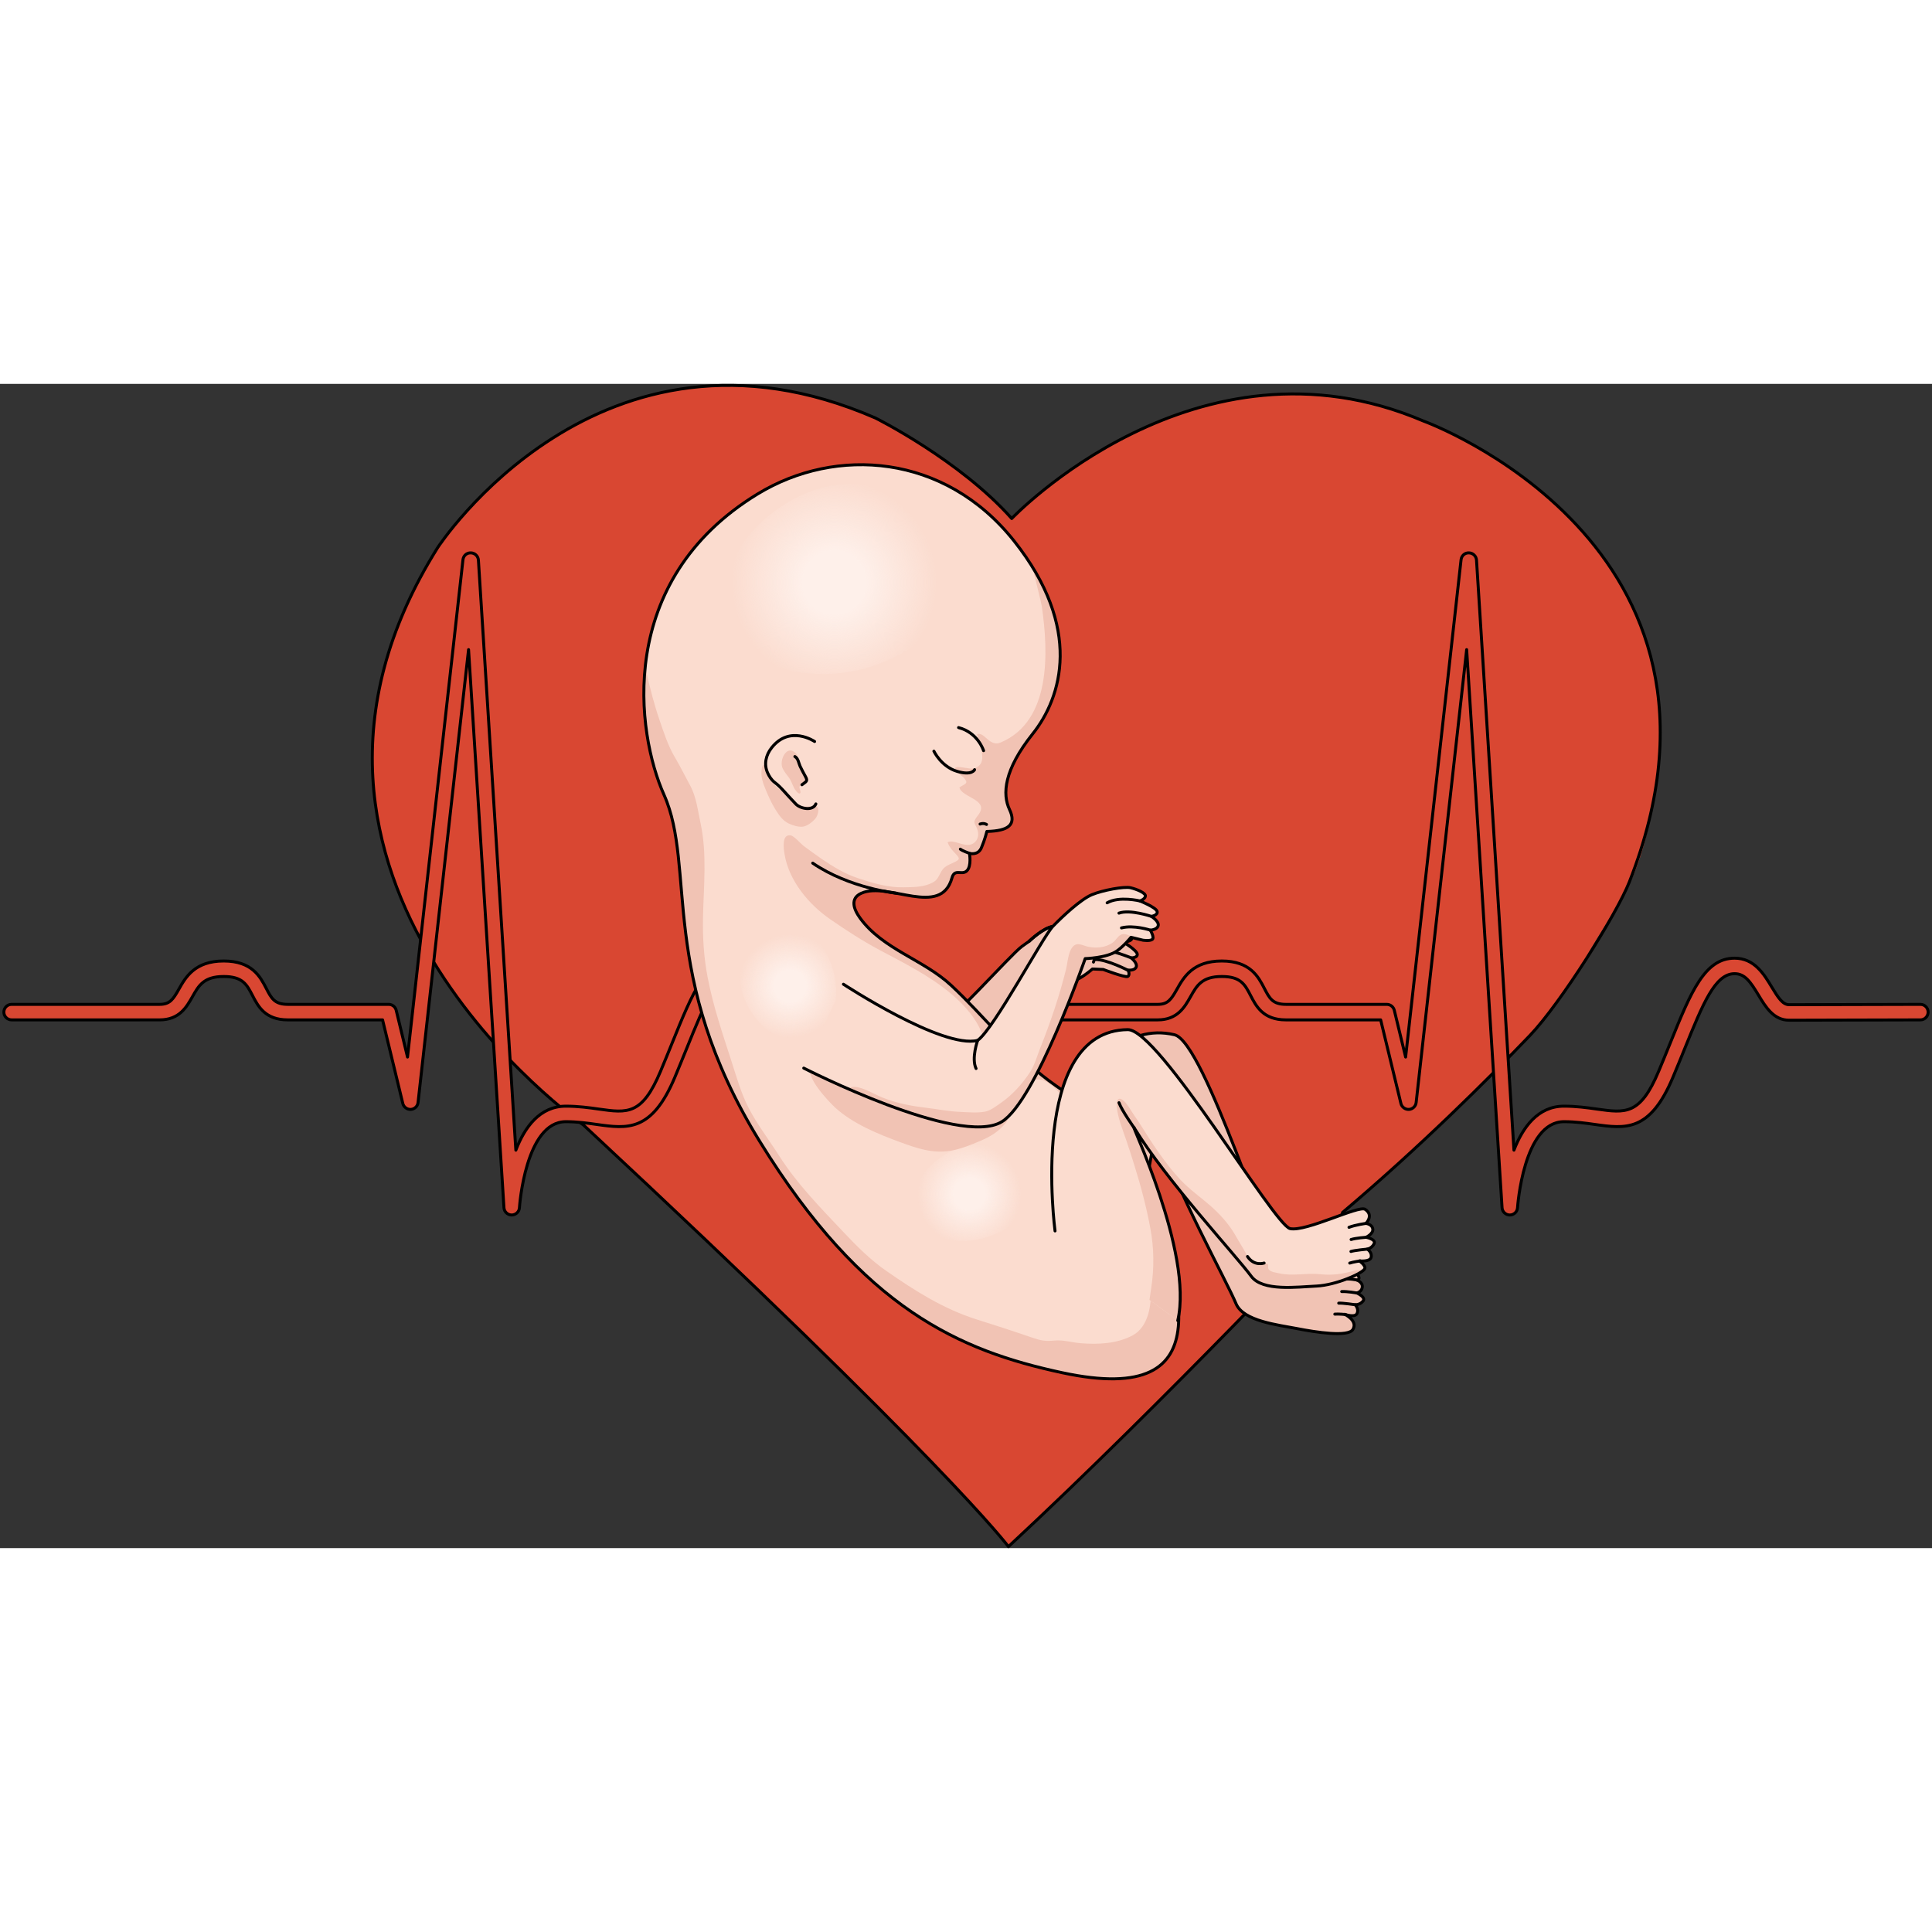 <?xml version="1.0" encoding="utf-8"?>
<!-- Created by: Science Figures, www.sciencefigures.org, Generator: Science Figures Editor -->
<!DOCTYPE svg PUBLIC "-//W3C//DTD SVG 1.1//EN" "http://www.w3.org/Graphics/SVG/1.1/DTD/svg11.dtd">
<svg version="1.1" id="Layer_2" xmlns="http://www.w3.org/2000/svg" xmlns:xlink="http://www.w3.org/1999/xlink" 
	 width="800px" height="800px" viewBox="0 0 649.304 391.271" enable-background="new 0 0 649.304 391.271"
	 xml:space="preserve">
<rect x="0" y="0" width="649.304" height="391.271" fill="#333333" stroke="none"/>
<g>
	<path fill="#D94732" d="M338.917,390.771c0,0-20.961-28.257-142.824-141.69c0,0-118.779-82.785-49.014-194.027
		c0,0,54.484-83.919,147.125-43.593c0,0,28.338,14.104,45.816,33.787c0,0,62.125-65.374,138.389-32.758
		c0,0,91.62,33.956,78.116,122.771c-5.493,36.127-13.396,38.07-25.929,61.878c0,0-8.29,19.88-79.423,81.359
		C451.174,278.498,391.785,341.631,338.917,390.771z"/>
	<path fill="none" stroke="#000000" stroke-linecap="round" stroke-linejoin="round" stroke-miterlimit="10" d="M338.917,390.771
		c0,0-20.961-28.257-142.824-141.69c0,0-118.779-82.785-49.014-194.027c0,0,54.484-83.919,147.125-43.593
		c0,0,28.338,14.104,45.816,33.787c0,0,62.125-65.374,138.389-32.758c0,0,113.889,41.192,69.146,154.985
		c-4.163,10.588-22.981,40.662-33.447,51.578c-14.407,15.029-36.987,37.505-62.935,59.444
		C451.174,278.498,391.785,341.631,338.917,390.771z"/>
	<g>
		<defs>
			<rect id="SVGID_1_" x="335.441" y="55.486" width="313.862" height="225.128"/>
		</defs>
		<clipPath id="SVGID_2_">
			<use xlink:href="#SVGID_1_"  overflow="visible"/>
		</clipPath>
		<path clip-path="url(#SVGID_2_)" fill="#D94732" d="M507.413,279.316c-1.371,0-2.514-1.068-2.601-2.442L492.911,89.308
			l-16.974,152.209c-0.138,1.258-1.16,2.234-2.423,2.315c-1.226,0.067-2.396-0.758-2.697-1.989l-6.805-28.102h-31.844
			c-7.635,0-9.986-4.544-11.877-8.199c-1.916-3.699-3.305-6.376-9.664-6.376c-6.686,0-8.386,3.013-10.535,6.824
			c-1.953,3.456-4.381,7.751-11.006,7.751h-49.74c-1.438,0-2.605-1.165-2.605-2.605s1.168-2.605,2.605-2.605h49.74
			c3.433,0,4.521-1.659,6.469-5.1c2.257-4.001,5.349-9.477,15.072-9.477c9.529,0,12.282,5.313,14.289,9.196
			c1.74,3.354,2.787,5.38,7.252,5.38h33.896c1.201,0,2.249,0.824,2.532,1.995l3.804,15.705l18.632-167.121
			c0.15-1.344,1.252-2.377,2.652-2.32c1.351,0.035,2.453,1.094,2.54,2.442l12.583,198.297c2.957-7.695,8.057-14.785,16.811-14.785
			c4.15,0,7.795,0.509,11.006,0.968c9.718,1.374,14.606,2.066,20.806-12.678c1.409-3.354,2.702-6.543,3.914-9.53
			c6.954-17.161,11.55-28.496,21.612-28.496c6.649,0,9.888,5.385,12.488,9.711c2.223,3.685,3.718,5.924,5.838,5.924l44.105-0.111
			h0.008c1.436,0,2.604,1.16,2.605,2.601s-1.16,2.61-2.598,2.61l-44.113,0.112c-5.224,0-7.927-4.489-10.312-8.449
			c-2.689-4.468-4.569-7.186-8.022-7.186c-6.549,0-10.622,10.042-16.78,25.243c-1.222,3.008-2.521,6.212-3.941,9.592
			c-7.754,18.438-15.961,17.283-26.335,15.817c-3.044-0.433-6.497-0.916-10.281-0.916c-13.625,0-15.586,28.607-15.604,28.897
			c-0.071,1.38-1.211,2.453-2.59,2.464H507.413z"/>
		
			<path clip-path="url(#SVGID_2_)" fill="none" stroke="#000000" stroke-linecap="round" stroke-linejoin="round" stroke-miterlimit="10" d="
			M507.413,279.316c-1.371,0-2.514-1.068-2.601-2.442L492.911,89.308l-16.974,152.209c-0.138,1.258-1.16,2.234-2.423,2.315
			c-1.226,0.067-2.396-0.758-2.697-1.989l-6.805-28.102h-31.844c-7.635,0-9.986-4.544-11.877-8.199
			c-1.916-3.699-3.305-6.376-9.664-6.376c-6.686,0-8.386,3.013-10.535,6.824c-1.953,3.456-4.381,7.751-11.006,7.751h-49.74
			c-1.438,0-2.605-1.165-2.605-2.605s1.168-2.605,2.605-2.605h49.74c3.433,0,4.521-1.659,6.469-5.1
			c2.257-4.001,5.349-9.477,15.072-9.477c9.529,0,12.282,5.313,14.289,9.196c1.74,3.354,2.787,5.38,7.252,5.38h33.896
			c1.201,0,2.249,0.824,2.532,1.995l3.804,15.705l18.632-167.121c0.15-1.344,1.252-2.377,2.652-2.32
			c1.351,0.035,2.453,1.094,2.54,2.442l12.583,198.297c2.957-7.695,8.057-14.785,16.811-14.785c4.15,0,7.795,0.509,11.006,0.968
			c9.718,1.374,14.606,2.066,20.806-12.678c1.409-3.354,2.702-6.543,3.914-9.53c6.954-17.161,11.55-28.496,21.612-28.496
			c6.649,0,9.888,5.385,12.488,9.711c2.223,3.685,3.718,5.924,5.838,5.924l44.105-0.111h0.008c1.436,0,2.604,1.16,2.605,2.601
			s-1.16,2.61-2.598,2.61l-44.113,0.112c-5.224,0-7.927-4.489-10.312-8.449c-2.689-4.468-4.569-7.186-8.022-7.186
			c-6.549,0-10.622,10.042-16.78,25.243c-1.222,3.008-2.521,6.212-3.941,9.592c-7.754,18.438-15.961,17.283-26.335,15.817
			c-3.044-0.433-6.497-0.916-10.281-0.916c-13.625,0-15.586,28.607-15.604,28.897c-0.071,1.38-1.211,2.453-2.59,2.464H507.413z"/>
	</g>
	<g>
		<defs>
			<rect id="SVGID_3_" y="55.486" width="313.862" height="225.128"/>
		</defs>
		<clipPath id="SVGID_4_">
			<use xlink:href="#SVGID_3_"  overflow="visible"/>
		</clipPath>
		<path clip-path="url(#SVGID_4_)" fill="#D94732" d="M171.972,279.316c-1.371,0-2.514-1.068-2.601-2.442L157.47,89.308
			l-16.974,152.209c-0.138,1.258-1.16,2.234-2.423,2.315c-1.226,0.067-2.396-0.758-2.696-1.989l-6.805-28.102H96.728
			c-7.635,0-9.986-4.544-11.877-8.199c-1.916-3.699-3.305-6.376-9.664-6.376c-6.686,0-8.386,3.013-10.535,6.824
			c-1.953,3.456-4.38,7.751-11.006,7.751H3.906c-1.438,0-2.605-1.165-2.605-2.605s1.168-2.605,2.605-2.605h49.739
			c3.433,0,4.521-1.659,6.469-5.1c2.257-4.001,5.349-9.477,15.072-9.477c9.529,0,12.282,5.313,14.289,9.196
			c1.74,3.354,2.788,5.38,7.252,5.38h33.896c1.201,0,2.249,0.824,2.532,1.995l3.804,15.705l18.632-167.121
			c0.15-1.344,1.253-2.377,2.652-2.32c1.352,0.035,2.453,1.094,2.54,2.442l12.583,198.297c2.957-7.695,8.057-14.785,16.811-14.785
			c4.15,0,7.795,0.509,11.006,0.968c9.718,1.374,14.607,2.066,20.806-12.678c1.409-3.354,2.702-6.543,3.914-9.53
			c6.954-17.161,11.55-28.496,21.612-28.496c6.649,0,9.889,5.385,12.488,9.711c2.223,3.685,3.719,5.924,5.838,5.924l44.105-0.111
			h0.008c1.436,0,2.604,1.16,2.605,2.601s-1.16,2.61-2.598,2.61l-44.113,0.112c-5.224,0-7.927-4.489-10.311-8.449
			c-2.69-4.468-4.57-7.186-8.023-7.186c-6.548,0-10.622,10.042-16.78,25.243c-1.222,3.008-2.521,6.212-3.941,9.592
			c-7.754,18.438-15.961,17.283-26.335,15.817c-3.043-0.433-6.497-0.916-10.281-0.916c-13.624,0-15.586,28.607-15.604,28.897
			c-0.072,1.38-1.212,2.453-2.591,2.464H171.972z"/>
		
			<path clip-path="url(#SVGID_4_)" fill="none" stroke="#000000" stroke-linecap="round" stroke-linejoin="round" stroke-miterlimit="10" d="
			M171.972,279.316c-1.371,0-2.514-1.068-2.601-2.442L157.47,89.308l-16.974,152.209c-0.138,1.258-1.16,2.234-2.423,2.315
			c-1.226,0.067-2.396-0.758-2.696-1.989l-6.805-28.102H96.728c-7.635,0-9.986-4.544-11.877-8.199
			c-1.916-3.699-3.305-6.376-9.664-6.376c-6.686,0-8.386,3.013-10.535,6.824c-1.953,3.456-4.38,7.751-11.006,7.751H3.906
			c-1.438,0-2.605-1.165-2.605-2.605s1.168-2.605,2.605-2.605h49.739c3.433,0,4.521-1.659,6.469-5.1
			c2.257-4.001,5.349-9.477,15.072-9.477c9.529,0,12.282,5.313,14.289,9.196c1.74,3.354,2.788,5.38,7.252,5.38h33.896
			c1.201,0,2.249,0.824,2.532,1.995l3.804,15.705l18.632-167.121c0.15-1.344,1.253-2.377,2.652-2.32
			c1.352,0.035,2.453,1.094,2.54,2.442l12.583,198.297c2.957-7.695,8.057-14.785,16.811-14.785c4.15,0,7.795,0.509,11.006,0.968
			c9.718,1.374,14.607,2.066,20.806-12.678c1.409-3.354,2.702-6.543,3.914-9.53c6.954-17.161,11.55-28.496,21.612-28.496
			c6.649,0,9.889,5.385,12.488,9.711c2.223,3.685,3.719,5.924,5.838,5.924l44.105-0.111h0.008c1.436,0,2.604,1.16,2.605,2.601
			s-1.16,2.61-2.598,2.61l-44.113,0.112c-5.224,0-7.927-4.489-10.311-8.449c-2.69-4.468-4.57-7.186-8.023-7.186
			c-6.548,0-10.622,10.042-16.78,25.243c-1.222,3.008-2.521,6.212-3.941,9.592c-7.754,18.438-15.961,17.283-26.335,15.817
			c-3.043-0.433-6.497-0.916-10.281-0.916c-13.624,0-15.586,28.607-15.604,28.897c-0.072,1.38-1.212,2.453-2.591,2.464H171.972z"/>
	</g>
	<g>
		<g>
			<path fill="#F1C3B4" d="M259.02,210.018c8.094,10.615,18.758,19.402,29.7,26.913c6.878,4.724,19.399,14.113,28.429,10.498
				c11.681-4.648,34.587-46.539,34.587-46.539s6.677,0.94,10.21-0.688c2.405-1.104,5.206-3.56,5.206-3.56l3.619,0.158
				c0,0,7.33,2.784,8.22,2.36c0.9-0.45,0.158-2.153,0.158-2.153s2.242,0.264,2.713-1.064c0.461-1.325-1.692-3.039-1.692-3.039
				s2.216,0.027,2.034-1.281c-0.181-1.326-4.797-4.126-4.797-4.126s2.599,0.036,2.895-0.932c0.857-2.746-8.227-4.373-10.699-5.42
				c-1.933-0.801-8.824-0.692-12.449,0.148c-3.619,0.845-10.098,5.094-13.785,7.816c-3.799,2.82-24.857,26.614-30.557,29.384
				c-9.49-8.47-29.68-33.492-29.68-33.492s-5.334-8.22-12.52-9.497"/>
			<path fill="none" stroke="#000000" stroke-linecap="round" stroke-linejoin="round" stroke-miterlimit="10" d="M365.879,183.958
				c0.104,0.193,3.382,6.194,1.616,10.365"/>
			<path fill="none" stroke="#000000" stroke-linecap="round" stroke-linejoin="round" stroke-miterlimit="10" d="M259.02,210.018
				c8.094,10.615,18.758,19.402,29.7,26.913c6.878,4.724,19.399,14.113,28.429,10.498c11.681-4.648,34.587-46.539,34.587-46.539
				s6.677,0.94,10.21-0.688c2.405-1.104,5.206-3.56,5.206-3.56l3.619,0.158c0,0,7.33,2.784,8.22,2.36
				c0.9-0.45,0.158-2.153,0.158-2.153s2.242,0.264,2.713-1.064c0.461-1.325-1.692-3.039-1.692-3.039s2.216,0.027,2.034-1.281
				c-0.181-1.326-4.797-4.126-4.797-4.126s2.599,0.036,2.895-0.932c0.857-2.746-8.227-4.373-10.699-5.42
				c-1.933-0.801-8.824-0.692-12.449,0.148c-3.619,0.845-10.098,5.094-13.785,7.816c-3.799,2.82-24.857,26.614-30.557,29.384
				c-9.49-8.47-29.68-33.492-29.68-33.492s-5.334-8.22-12.52-9.497"/>
			<g>
				<path fill="#F1C3B4" d="M346.053,187.169c0,0,4.654-4.474,7.878-4.826c3.226-0.354,5.724,1.098,7.942,2.332
					c2.223,1.239,3.179,1.892,2.191,3.462c-0.99,1.563-3.331,1.267-5.384,0.27c-2.053-1.006-3.456-1.788-3.456-1.788
					s0.668,3.754-2.273,5.794"/>
				<path fill="#F1C3B4" d="M346.053,187.169c0,0,4.654-4.474,7.878-4.826c3.226-0.354,5.724,1.098,7.942,2.332
					c2.223,1.239,3.179,1.892,2.191,3.462c-0.99,1.563-3.331,1.267-5.384,0.27c-2.053-1.006-3.456-1.788-3.456-1.788
					s0.668,3.754-2.273,5.794"/>
			</g>
			<g>
				<path fill="none" stroke="#000000" stroke-linecap="round" stroke-linejoin="round" stroke-miterlimit="10" d="M346.053,187.169
					c0,0,4.654-4.474,7.878-4.826c3.226-0.354,5.724,1.098,7.942,2.332c2.223,1.239,3.179,1.892,2.191,3.462
					c-0.99,1.563-3.331,1.267-5.384,0.27c-2.053-1.006-3.456-1.788-3.456-1.788s0.668,3.754-2.273,5.794"/>
				<path fill="none" stroke="#000000" stroke-linecap="round" stroke-linejoin="round" stroke-miterlimit="10" d="M346.053,187.169
					c0,0,4.654-4.474,7.878-4.826c3.226-0.354,5.724,1.098,7.942,2.332c2.223,1.239,3.179,1.892,2.191,3.462
					c-0.99,1.563-3.331,1.267-5.384,0.27c-2.053-1.006-3.456-1.788-3.456-1.788s0.668,3.754-2.273,5.794"/>
			</g>
			<path fill="none" stroke="#000000" stroke-linecap="round" stroke-linejoin="round" stroke-miterlimit="10" d="M379.202,197.139
				c0,0-7.261-3.8-11.208-3.682"/>
			<path fill="none" stroke="#000000" stroke-linecap="round" stroke-linejoin="round" stroke-miterlimit="10" d="M380.169,192.903
				c0,0-7.607-3.154-11.663-2.842"/>
			<path fill="none" stroke="#000000" stroke-linecap="round" stroke-linejoin="round" stroke-miterlimit="10" d="M377.406,187.496
				c0,0-6.285-2.961-10.909-1.606"/>
		</g>
		<g>
			<g>
				<path fill="#F1C3B4" d="M348.082,274.736c0,0,14.029-63.586,46.612-55.999c10.286,2.395,32.208,75.549,37.185,77.905
					c4.981,2.36,21.832-0.167,23.568,1.708c2.506,2.707,0.586,2.831,0.586,2.831s2.027,0.729,1.794,2.443
					c-0.208,1.563-1.835,1.897-1.835,1.897s3.182,1.416,2.097,2.738c-1.082,1.328-2.63,1.217-2.63,1.217s1.423,1.511,0.547,3.05
					c-0.772,1.354-4.066,0.171-4.066,0.171s4.488,2.105,2.748,5.077c-1.604,2.742-12.381,0.973-18.755-0.275
					c-6.36-1.247-18.083-2.47-20.539-8.399c-3.152-7.596-20.184-38.275-26.364-57.633c-1.271-3.975-5.093,37.887-15.715,58.83"/>
				<path fill="none" stroke="#000000" stroke-linecap="round" stroke-linejoin="round" stroke-miterlimit="10" d="M348.082,274.736
					c0,0,14.029-63.586,46.612-55.999c10.286,2.395,32.208,75.549,37.185,77.905c4.981,2.36,21.832-0.167,23.568,1.708
					c2.506,2.707,0.586,2.831,0.586,2.831s2.027,0.729,1.794,2.443c-0.208,1.563-1.835,1.897-1.835,1.897s3.182,1.416,2.097,2.738
					c-1.082,1.328-2.63,1.217-2.63,1.217s1.423,1.511,0.547,3.05c-0.772,1.354-4.066,0.171-4.066,0.171s4.485,2.104,2.748,5.077
					c-1.537,2.646-12.381,0.973-18.755-0.275c-6.36-1.247-18.083-2.47-20.539-8.399c-3.152-7.596-20.184-38.275-26.364-57.633
					c-1.271-3.975-5.093,37.887-15.715,58.83"/>
				<path fill="none" stroke="#000000" stroke-linecap="round" stroke-linejoin="round" stroke-miterlimit="10" d="M456.033,301.182
					c0,0-2.41-0.574-4.829-0.275"/>
				<path fill="none" stroke="#000000" stroke-linecap="round" stroke-linejoin="round" stroke-miterlimit="10" d="M455.992,305.522
					c0,0-3.28-0.573-5.068-0.468"/>
				<path fill="none" stroke="#000000" stroke-linecap="round" stroke-linejoin="round" stroke-miterlimit="10" d="M455.459,309.478
					c0,0-4.355-0.638-5.541-0.53"/>
				<path fill="none" stroke="#000000" stroke-linecap="round" stroke-linejoin="round" stroke-miterlimit="10" d="M452.209,312.764
					c0,0-2.426-0.236-3.607-0.126"/>
			</g>
			<path fill="#FBDCCF" d="M254.629,36.989c26.33-16.048,62.865-13.545,86.146,15.762c23.284,29.312,16.02,52.675,6.304,64.847
				c-9.712,12.177-10.246,20.292-7.808,25.437c2.445,5.152-0.352,7.206-7.603,7.38c0,0-0.682,2.8-1.848,5.506
				c-1.165,2.699-4.018,1.848-4.018,1.848s0.808,4.279-0.88,5.89c-1.672,1.61-4.086-0.9-4.979,2.342
				c-3.741,13.554-21.394,1.151-30.446,5.169c-3.841,1.706-2.695,5.278-0.415,8.394c7.67,10.503,21.256,13.882,30.601,22.591
				c10.973,10.218,20.787,23.039,32.769,31.975c12.906,9.624,27.179,15.465,32.369,32.244c10.71,34.612,28.455,78.098-27.996,65.914
				c-34.096-7.36-66.641-21.154-101.486-77.69c-34.422-55.844-21.242-92.078-32.19-116.521
				C213.936,117.511,206.564,66.282,254.629,36.989z"/>
			<path fill="#F1C3B4" d="M273.543,141.807c-1.246,0.093-2.307,0.389-3.554,0.212c-1.173-0.17-2.075-0.744-3.022-1.454
				c-1.105-0.83-1.943-1.855-2.947-2.779c-0.881-0.815-2.027-1.328-2.903-2.149c-1.102-1.035-1.999-2.253-2.645-3.617
				c-0.564-1.2-0.797-3.026-1.726-3.987c-0.738,0.239-0.813,1.738-0.847,2.393c-0.089,1.71,0.444,3.522,1.086,5.09
				c1.024,2.525,2.136,5.127,3.577,7.447c1.184,1.907,2.491,3.867,4.565,4.809c1.396,0.631,2.995,1.155,4.547,1.051
				c1.53-0.104,3.428-1.621,4.407-2.799C274.972,144.951,275.875,141.633,273.543,141.807z"/>
			<path fill="#F1C3B4" d="M266.944,135.933c0.206,0.387,1.325,2.059,1.924,1.675c0.484-0.312-0.278-1.663-0.194-2.127
				c0.092-0.486,0.652-0.797,1.023-1.044c0.764-0.503,1.959-0.909,1.896-2.025c-0.033-0.663-0.731-1.187-1.187-1.545
				c-0.768-0.603-1-1.258-1.455-2.115c-0.462-0.866-0.712-1.432-0.769-2.431c-0.052-0.855-0.139-1.534-0.765-2.189
				c-2.998-3.142-5.662,2.424-4.39,5.075c0.585,1.22,1.264,1.981,2.054,3.032C265.945,133.382,266.279,134.693,266.944,135.933z"/>
			
				<radialGradient id="SVGID_5_" cx="18.139" cy="495.79" r="17.382" gradientTransform="matrix(-0.903 0.429 0.429 0.903 129.461 -183.161)" gradientUnits="userSpaceOnUse">
				<stop  offset="0.307" style="stop-color:#FEF0EA"/>
				<stop  offset="1" style="stop-color:#FEF0EA;stop-opacity:0"/>
			</radialGradient>
			<path fill="url(#SVGID_5_)" d="M344.237,267.907c4.17,9.19-2.948,15.423-11.586,18.563c-9.075,3.303-23.749,1.86-25.422-9.998
				c-1.245-8.827,7.132-16.908,14.833-19.542C332.426,253.384,339.875,258.292,344.237,267.907z"/>
			
				<radialGradient id="SVGID_6_" cx="-341.872" cy="-1834.581" r="17.381" gradientTransform="matrix(0.436 0.9 0.9 -0.436 2065.726 -289.812)" gradientUnits="userSpaceOnUse">
				<stop  offset="0.307" style="stop-color:#FEF0EA"/>
				<stop  offset="1" style="stop-color:#FEF0EA;stop-opacity:0"/>
			</radialGradient>
			<path fill="url(#SVGID_6_)" d="M260.742,183.751c9.154-4.248,15.447,2.822,18.656,11.429c3.377,9.051,2.057,23.735-9.791,25.509
				c-8.813,1.316-16.967-6.998-19.661-14.679C246.313,195.678,251.166,188.189,260.742,183.751z"/>
			
				<radialGradient id="SVGID_7_" cx="-29.127" cy="290.525" r="34.502" gradientTransform="matrix(-0.903 0.429 0.429 0.903 129.461 -183.161)" gradientUnits="userSpaceOnUse">
				<stop  offset="0.307" style="stop-color:#FEF0EA"/>
				<stop  offset="1" style="stop-color:#FEF0EA;stop-opacity:0"/>
			</radialGradient>
			<path fill="url(#SVGID_7_)" d="M317.35,57.612c8.277,18.235-5.854,30.614-22.991,36.85c-18.014,6.548-47.142,3.693-50.463-19.852
				c-2.477-17.518,14.158-33.561,29.44-38.79C293.906,28.775,308.691,38.53,317.35,57.612z"/>
			<path fill="#F1C3B4" d="M372.335,267.269c-1.868-2.393-3.53-4.227-4.458-7.1c-1.028-3.195-2.615-6.269-4.139-9.26
				c-2.771-5.438-6.068-12.345-11.282-15.884c-1.827-1.244-3.875-1.831-5.831-0.527c-1.283,0.852-1.875,2.136-2.492,3.457
				c-1.479,3.155-3.295,5.985-5.139,8.939c-2.354,3.782-5.537,5.832-9.537,7.515c-3.092,1.303-6.457,2.695-9.777,3.28
				c-6.069,1.062-11.254-0.69-16.896-2.754c-7.534-2.752-16.174-6.266-22.15-11.756c-2.004-1.843-10.489-10.755-7.817-13.409
				c1.695-1.693,5.314-0.996,7.21-0.199c2.389,1,4.287,2.695,6.761,3.703c3.98,1.619,8.169,2.792,12.363,3.793
				c7.939,1.9,23.316,4.538,28.054-4.354c1.801-3.374,4.296-9.378,3.172-13.235c-1.613-5.569-6.118-10.56-10.426-14.24
				c-7.271-6.22-15.899-10.461-24.3-14.952c-5.763-3.08-11.266-6.641-16.639-10.358c-7.23-5.001-13.92-12.981-15.355-21.947
				c-0.27-1.69-1.04-6.756,2.084-6.234c1.156,0.195,3.394,2.823,4.403,3.575c1.979,1.46,3.958,2.926,5.995,4.313
				c3.826,2.614,7.859,5.072,12.292,6.522c5.021,1.641,9.901,3.149,15.277,3.035c2.984-0.066,5.967-0.013,8.777-1.153
				c2.614-1.061,2.657-2.062,3.895-4.22c0.893-1.567,2.168-2.047,3.775-2.789c2.874-1.326,2.528-1.487,0.345-3.806
				c-0.921-0.984-1.476-1.784-2.044-3.143c1.777-1.174,5.391,1.57,7.936,0.685c2.015-0.702,2.794-2.866,2.134-4.856
				c-0.82-2.472-1.936-2.289,0.115-4.863c4.286-5.371-5.342-5.881-6.208-9.42c2.071-1.374,3.291-1.268,1.343-3.414
				c-0.463-0.509-3.584-2.191-2.725-3.17c0.736-0.837,4.887,0.554,6.164,0.209c5.459-1.49,1.672-8.086,1.159-11.533
				c2.523-0.9,4.103,4.402,7.896,2.812c17.126-7.185,16.058-30.525,13.875-45.662c-0.247-1.707-1.672-6.865-3.078-13.164
				c15.435,25.098,8.722,44.989,0.012,55.895c-9.712,12.177-10.246,20.292-7.808,25.437c2.445,5.152-0.352,7.206-7.603,7.38
				c0,0-0.682,2.8-1.848,5.506c-1.165,2.699-4.018,1.848-4.018,1.848s0.808,4.279-0.88,5.89c-1.672,1.61-4.086-0.9-4.979,2.342
				c-3.741,13.554-21.394,1.151-30.446,5.169c-3.841,1.706-2.695,5.278-0.415,8.394c7.67,10.503,21.256,13.882,30.601,22.591
				c10.973,10.218,20.787,23.039,32.769,31.975c12.906,9.624,27.179,15.465,32.369,32.244c10.71,34.612,28.455,78.098-27.996,65.914
				c-34.096-7.36-66.641-21.154-101.486-77.69c-34.422-55.844-21.242-92.078-32.19-116.521c-4.271-9.531-8.13-25.648-6.276-43.114
				c0.095,0.63,0.208,1.25,0.35,1.859c1.255,5.505,2.658,11.001,4.496,16.347c1.439,4.184,2.816,8.48,5.087,12.31
				c1.867,3.155,3.377,6.259,5.11,9.44c2.135,3.918,2.594,8.41,3.521,12.713c2.245,10.413,1.04,21.197,0.826,31.736
				c-0.132,6.777,0.28,13.392,1.556,20.054c1.873,9.775,4.987,18.838,8.026,28.257c1.724,5.34,3.273,10.929,5.892,15.918
				c2.92,5.559,6.775,10.54,10.134,15.834c6.041,9.517,14.018,17.587,21.718,25.746c4.386,4.652,8.982,9.248,14.251,12.908
				c9.537,6.629,19.205,12.801,30.423,16.334c6.257,1.973,12.471,3.987,18.67,6.118c2.897,0.997,4.464,1.273,7.403,0.976
				c2.939-0.302,5.938,0.652,8.896,0.896c5.821,0.476,12.237,0.171,17.481-2.67c5.106-2.765,6.379-10.016,5.96-15.435
				c-0.187-2.397-0.946-4.678-1.033-7.039c-0.102-2.987-0.129-5.724-1.034-8.644C382.251,281.042,377.182,273.478,372.335,267.269z"
				/>
			<path fill="none" stroke="#000000" stroke-linecap="round" stroke-linejoin="round" stroke-miterlimit="10" d="M327.539,129.649
				c0,0-0.807,2.065-5.83,0.588c-5.385-1.582-7.847-6.798-7.847-6.798"/>
			<path fill="none" stroke="#000000" stroke-linecap="round" stroke-linejoin="round" stroke-miterlimit="10" d="M330.564,123.265
				c0,0-1.897-6.089-8.41-7.753"/>
			<path fill="none" stroke="#000000" stroke-linecap="round" stroke-linejoin="round" stroke-miterlimit="10" d="M273.775,120.187
				c0,0-8.361-5.694-14.475,2.135c-1.902,2.426-2.623,5.476-1.34,8.359c0.5,1.131,1.319,2.439,2.316,3.189
				c1.292,0.977,2.176,1.9,3.301,3.136c1.299,1.417,2.592,2.86,3.925,4.237c1.435,1.469,5.617,2.459,6.693-0.075"/>
			<path fill="none" stroke="#000000" stroke-linecap="round" stroke-linejoin="round" stroke-miterlimit="10" d="M269.523,134.718
				c1.488-1.191,2.061-1.098,1.154-2.784c-0.612-1.137-1.27-2.336-1.798-3.474c-0.494-1.067-0.579-2.562-1.737-3.209"/>
			<path fill="none" stroke="#000000" stroke-linecap="round" stroke-linejoin="round" stroke-miterlimit="10" d="M254.629,36.989
				c26.33-16.048,62.865-13.545,86.146,15.762c23.284,29.312,16.02,52.675,6.304,64.847c-9.712,12.177-10.246,20.292-7.808,25.437
				c2.445,5.152-0.352,7.206-7.603,7.38c0,0-0.682,2.8-1.848,5.506c-1.165,2.699-4.018,1.848-4.018,1.848s0.808,4.279-0.88,5.89
				c-1.672,1.61-4.086-0.9-4.979,2.342c-3.741,13.554-21.394,1.151-30.446,5.169c-3.841,1.706-2.695,5.278-0.415,8.394
				c7.67,10.503,21.256,13.882,30.601,22.591c10.973,10.218,20.787,23.039,32.769,31.975c12.906,9.624,27.179,15.465,32.369,32.244
				c10.71,34.612,28.455,78.098-27.996,65.914c-34.096-7.36-66.641-21.154-101.486-77.69
				c-34.422-55.844-21.242-92.078-32.19-116.521C213.936,117.511,206.564,66.282,254.629,36.989z"/>
			<path fill="none" stroke="#000000" stroke-linecap="round" stroke-linejoin="round" stroke-miterlimit="10" d="M301.287,171.184
				c0,0-15.788-1.656-28.153-10.118"/>
			<path fill="none" stroke="#000000" stroke-linecap="round" stroke-linejoin="round" stroke-miterlimit="10" d="M331.547,148.065
				c0,0-0.866-0.603-2.164-0.135"/>
			<path fill="none" stroke="#000000" stroke-linecap="round" stroke-linejoin="round" stroke-miterlimit="10" d="M325.803,157.768
				c0,0-2.5-0.869-3.042-1.403"/>
			<path fill="#FBDCCF" d="M283.46,201.764c0,0,33.302,21.845,45.111,18.869c5.5-3.907,21.81-34.715,25.298-38.346
				c3.375-3.494,9.424-9.089,13.061-10.608c3.643-1.526,10.852-2.842,13.014-2.349c2.154,0.511,5.145,1.756,4.998,2.827
				c-0.137,1.061-1.828,1.616-1.828,1.616s5.323,2.13,5.751,3.479c0.415,1.339-1.912,1.709-1.912,1.709s2.552,1.572,2.308,3.042
				c-0.263,1.465-2.656,1.58-2.656,1.58s1.489,2.517,0.63,3.138c-0.859,0.604-3.149,0.236-3.149,0.236l-3.979-0.969
				c0,0-2.497,3.065-4.824,4.65c-3.421,2.328-10.574,2.513-10.574,2.513s-16.617,47.905-28.034,54.833
				c-14.282,8.694-66.553-18.029-66.553-18.029"/>
			<path fill="#F1C3B4" d="M285.397,237.083c0.089-0.546,0.617-0.88,1.864-0.82c2.883,0.133,6.521,2.45,9.192,3.536
				c4.642,1.888,9.448,2.837,14.462,3.434c3.93,0.468,7.873,1.282,11.83,1.439c2.677,0.106,5.49,0.396,8.15-0.058
				c1.986-0.333,3.82-1.83,5.462-2.959c3.88-2.674,7.194-6.385,9.784-10.302c1.623-2.457,2.402-5.504,3.487-8.227
				c3.437-8.629,6.402-17.334,8.676-26.508c0.564-2.271,0.746-7.586,3.521-8.256c1.126-0.271,2.554,0.5,3.688,0.757
				c2.795,0.637,6.136,0.383,8.533-1.414c1.405-1.05,1.92-2.962,3.887-2.791c1.236,0.106,2.731,1.059,3.925,1.451
				c1.083,0.362,2.405,0.564,3.627,0.7c-0.74-0.004-1.401-0.108-1.401-0.108l-3.979-0.969c0,0-2.497,3.065-4.824,4.65
				c-3.421,2.328-10.574,2.513-10.574,2.513s-16.617,47.905-28.034,54.833C327.379,253.644,301.99,244.298,285.397,237.083z"/>
			<path fill="none" stroke="#000000" stroke-linecap="round" stroke-linejoin="round" stroke-miterlimit="10" d="M283.46,201.764
				c0,0,33.302,21.845,45.111,18.869c5.5-3.907,21.81-34.715,25.298-38.346c3.375-3.494,9.424-9.089,13.061-10.608
				c3.643-1.526,10.852-2.842,13.014-2.349c2.154,0.511,5.145,1.756,4.998,2.827c-0.137,1.061-1.828,1.616-1.828,1.616
				s5.323,2.13,5.751,3.479c0.415,1.339-1.912,1.709-1.912,1.709s2.552,1.572,2.308,3.042c-0.263,1.465-2.656,1.58-2.656,1.58
				s1.489,2.517,0.63,3.138c-0.859,0.604-3.149,0.236-3.149,0.236l-3.979-0.969c0,0-2.497,3.065-4.824,4.65
				c-3.421,2.328-10.574,2.513-10.574,2.513s-16.617,47.905-28.034,54.833c-14.282,8.694-66.553-18.029-66.553-18.029"/>
			<path fill="#FBDCCF" d="M354.576,284.675c0,0-9.026-67.309,24.43-67.656c10.56-0.109,49.186,65.768,54.581,66.878
				c5.396,1.113,23.06-7.906,25.192-6.492c3.074,2.03,0.273,4.744,0.273,4.744s2.143,0.226,2.32,1.946
				c0.164,1.565-2.262,2.717-2.262,2.717s3.433,0.618,2.688,2.164c-0.732,1.546-2.268,1.804-2.268,1.804s1.747,1.134,1.256,2.835
				c-0.431,1.499-3.905,1.13-3.905,1.13s2.126,1.538,1.812,2.541c-0.501,1.585-9.74,5.614-16.23,5.915
				c-6.474,0.294-18.15,1.882-21.944-3.291c-4.858-6.638-28.677-32.41-39.265-49.747c-2.176-3.564,19.923,41.758,14.566,64.627"/>
			<path fill="#F1C3B4" d="M386.632,283.927c-1.321-7.207-3.204-14.298-5.386-21.285c-0.9-2.887-1.777-5.698-2.763-8.549
				c-1.24-3.576-2.745-7.257-3.15-11.037c-0.216-2.012,0.315-3.975,2.441-1.995c1.451,1.344,2.28,3.192,3.415,4.774
				c2.29,3.209,4.248,6.68,6.469,9.951c1.225,1.797,2.469,3.579,3.773,5.32c2.158,2.883,4.459,5.703,7.092,8.168
				c2.608,2.439,5.518,4.529,8.204,6.88c3.146,2.754,6.021,5.916,8.184,9.512c0.896,1.488,1.703,3.018,2.645,4.493
				c0.941,1.475,1.76,3.447,2.973,4.698c0.652,0.67,1.74,0.996,2.669,1.06c0.609,0.039,2.32-0.553,2.795-0.172
				c0.498,0.398-0.056,1.296,0.409,1.874c0.745,0.927,2.52,1.074,3.571,1.314c4.495,1.021,9.161-0.226,13.721,0.284
				c3.925,0.435,7.504-0.041,11.252-1.145c1.202-0.355,2.248-0.366,3.192-0.111c-2.155,1.837-9.974,4.975-15.675,5.238
				c-6.474,0.294-18.15,1.882-21.944-3.291c-4.858-6.638-28.677-32.41-39.265-49.747c-2.176-3.564,19.923,41.758,14.566,64.627
				l-9.5-6.937c0.188-1.339,0.374-2.68,0.582-4.015C387.93,297.117,387.853,290.579,386.632,283.927z"/>
			<path fill="none" stroke="#000000" stroke-linecap="round" stroke-linejoin="round" stroke-miterlimit="10" d="M354.576,284.675
				c0,0-9.026-67.309,24.43-67.656c10.56-0.109,49.186,65.768,54.581,66.878c5.396,1.113,23.06-7.906,25.192-6.492
				c3.074,2.03,0.273,4.744,0.273,4.744s2.143,0.226,2.32,1.946c0.164,1.565-2.262,2.717-2.262,2.717s3.433,0.618,2.688,2.164
				c-0.732,1.546-2.268,1.804-2.268,1.804s1.747,1.134,1.256,2.835c-0.431,1.499-3.905,1.13-3.905,1.13s2.126,1.538,1.812,2.541
				c-0.501,1.585-9.74,5.614-16.23,5.915c-6.474,0.294-18.15,1.882-21.944-3.291c-4.858-6.638-28.677-32.41-39.265-49.747
				c-2.176-3.564,19.923,41.758,14.566,64.627"/>
			<path fill="none" stroke="#000000" stroke-linecap="round" stroke-linejoin="round" stroke-miterlimit="10" d="M381.254,250.162
				c0,0-4.259-5.955-5.18-8.573"/>
			<path fill="none" stroke="#000000" stroke-linecap="round" stroke-linejoin="round" stroke-miterlimit="10" d="M459.053,282.148
				c0,0-3.406,0.448-5.684,1.312"/>
			<path fill="none" stroke="#000000" stroke-linecap="round" stroke-linejoin="round" stroke-miterlimit="10" d="M459.111,286.812
				c0,0-3.319,0.219-5.033,0.743"/>
			<path fill="none" stroke="#000000" stroke-linecap="round" stroke-linejoin="round" stroke-miterlimit="10" d="M459.531,290.779
				c0,0-4.381,0.413-5.507,0.799"/>
			<path fill="none" stroke="#000000" stroke-linecap="round" stroke-linejoin="round" stroke-miterlimit="10" d="M457.156,294.747
				c0,0-2.412,0.34-3.534,0.728"/>
			<path fill="none" stroke="#000000" stroke-linecap="round" stroke-linejoin="round" stroke-miterlimit="10" d="M386.604,183.584
				c0,0-5.54-1.829-9.702-0.754"/>
			<path fill="none" stroke="#000000" stroke-linecap="round" stroke-linejoin="round" stroke-miterlimit="10" d="M386.952,178.962
				c0,0-7.188-2.441-10.891-1.092"/>
			<path fill="none" stroke="#000000" stroke-linecap="round" stroke-linejoin="round" stroke-miterlimit="10" d="M383.113,173.773
				c0,0-6.974-1.701-11.023,0.625"/>
			<path fill="none" stroke="#000000" stroke-linecap="round" stroke-linejoin="round" stroke-miterlimit="10" d="M424.844,295.466
				c0,0-3.359,1.184-5.582-2.196"/>
			<path fill="none" stroke="#000000" stroke-linecap="round" stroke-linejoin="round" stroke-miterlimit="10" d="M328.571,220.633
				c0,0-2.177,6.01-0.54,9.46"/>
		</g>
	</g>
</g>
</svg>